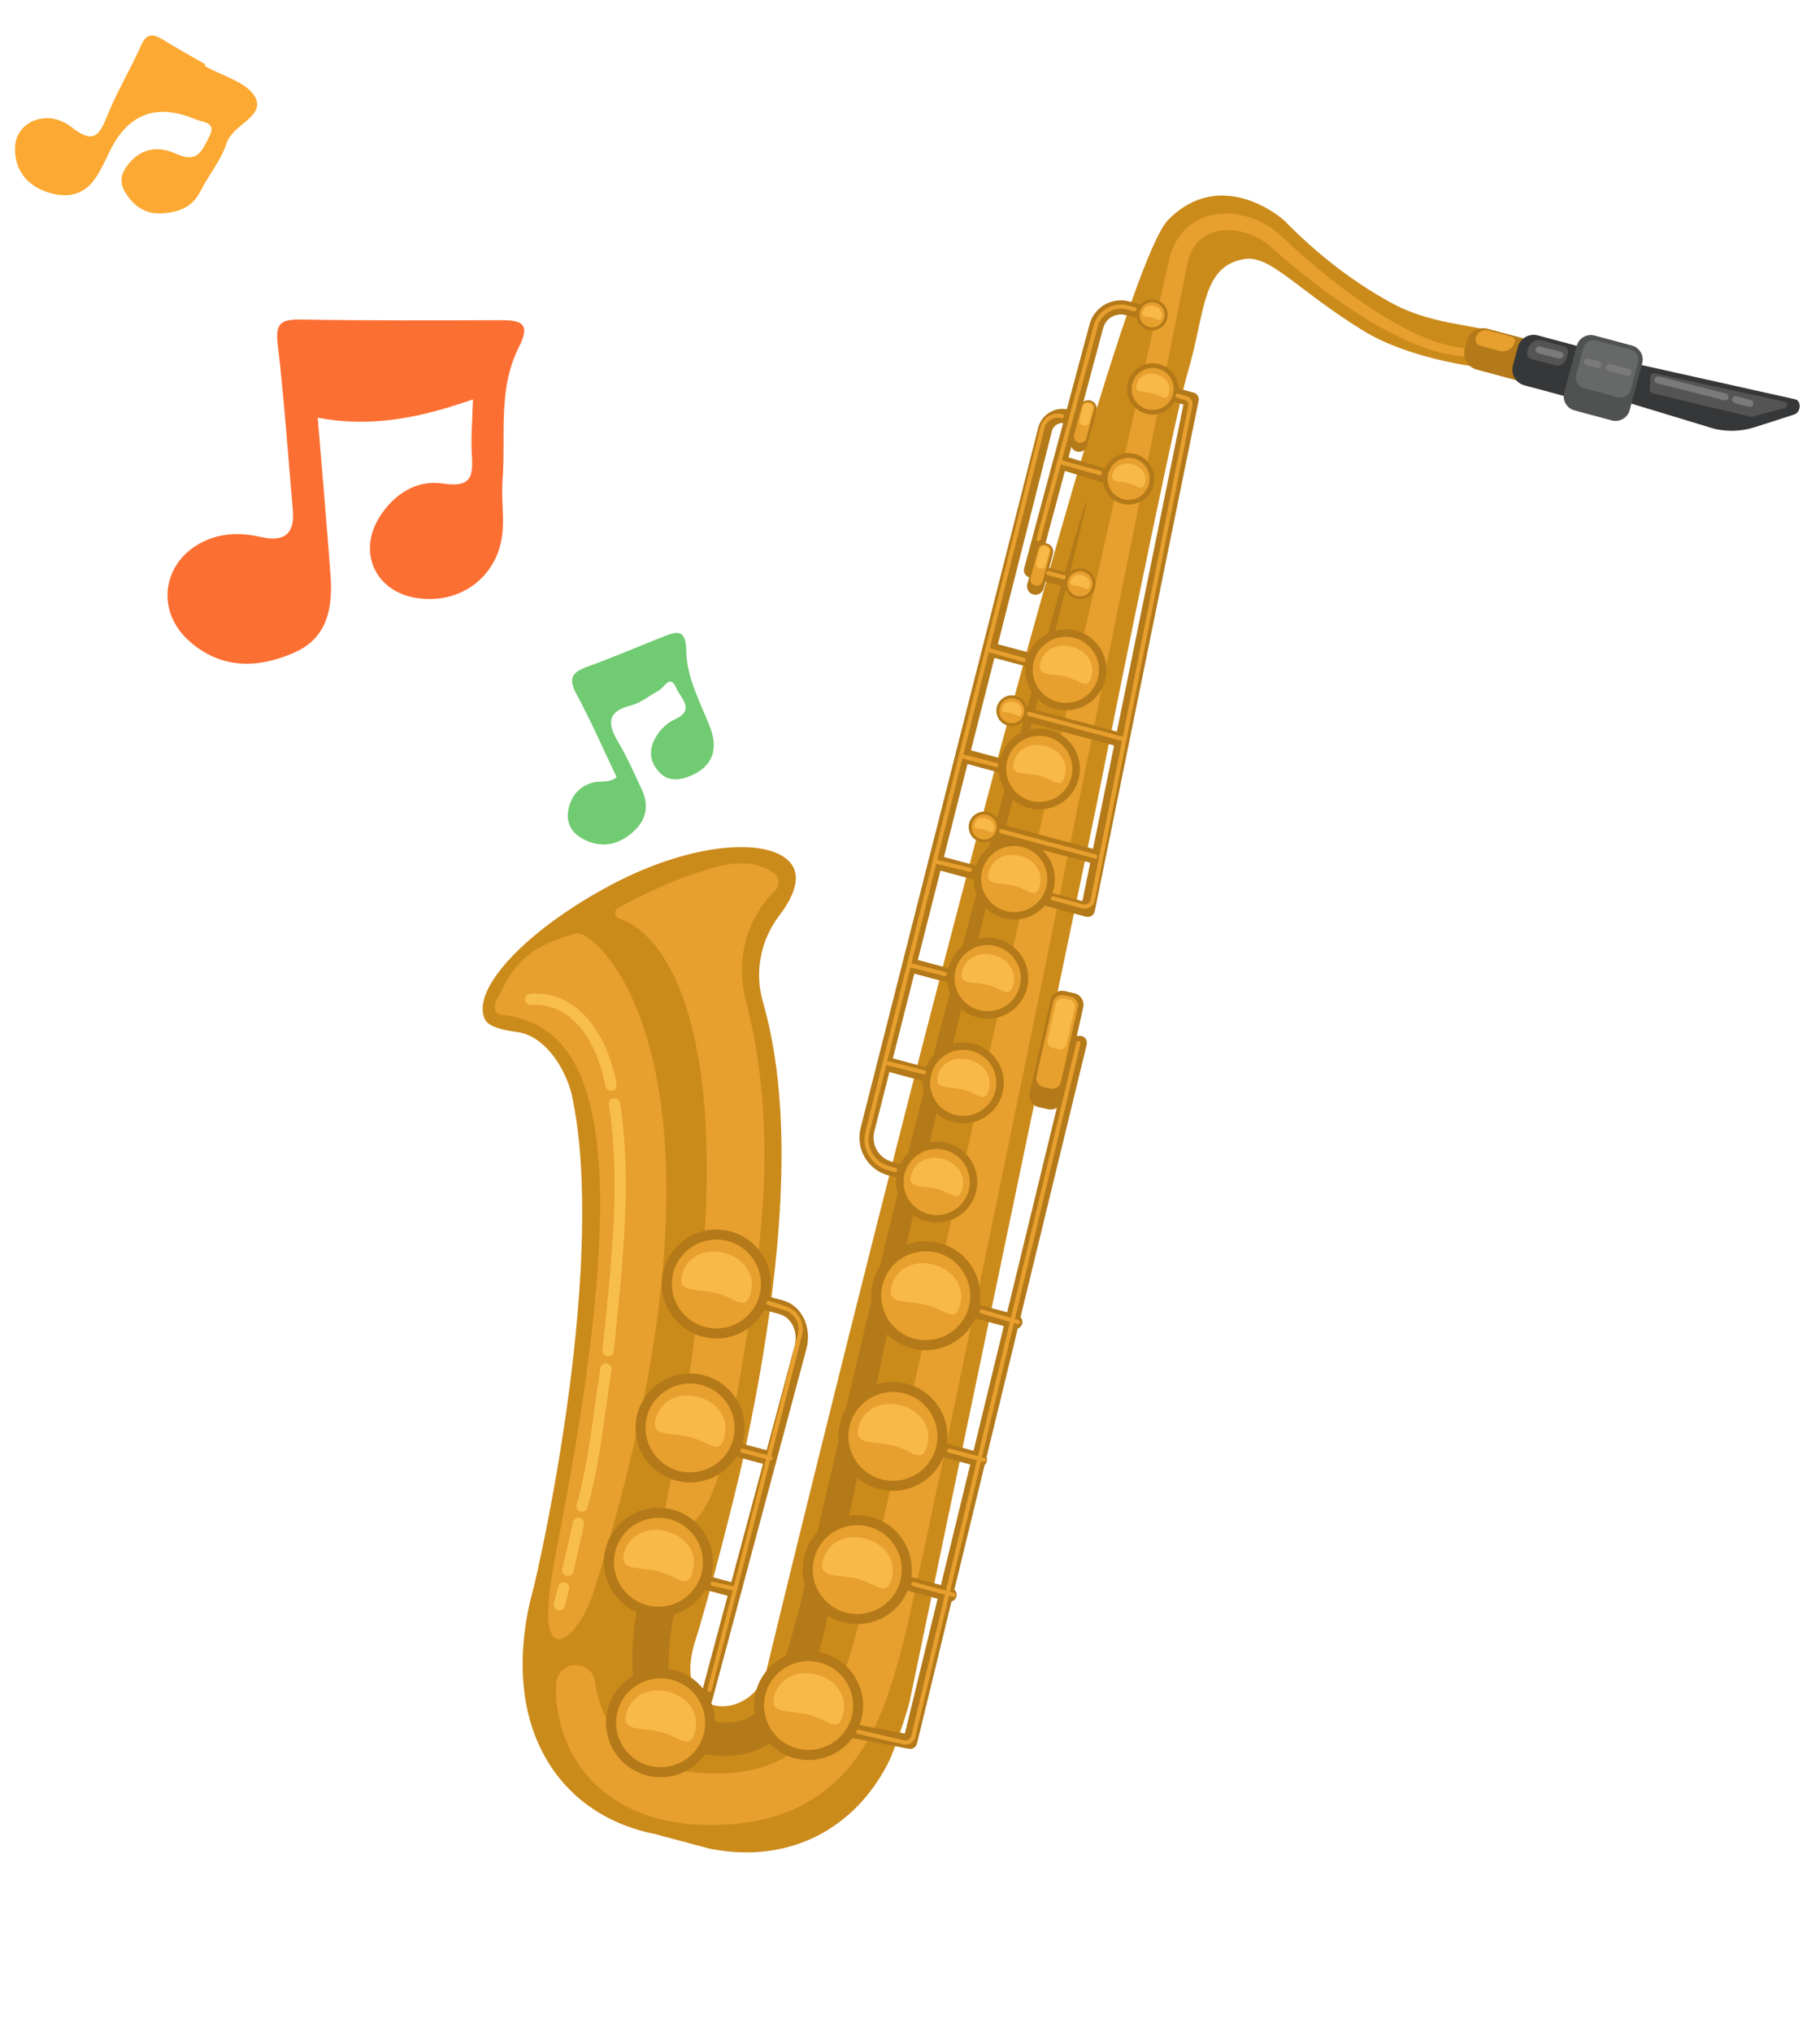 <svg xmlns="http://www.w3.org/2000/svg" width="146" height="163" viewBox="0 0 146 163" fill="none"><g clip-path="url(#clip0_1_1111)"><path d="M38.927 81.813C39.211 82.35 40.304 82.633 41.459 82.779C43.605 83.053 45.172 85.418 45.784 87.488C45.803 87.547 45.817 87.599 45.825 87.641C46.012 88.457 46.164 89.335 46.289 90.241C46.411 91.151 46.505 92.096 46.57 93.062C46.637 94.027 46.676 95.014 46.694 96.016C46.729 98.016 46.677 100.072 46.561 102.146C46.327 106.3 45.841 110.536 45.2 114.77C44.878 116.889 44.516 119.009 44.116 121.12C43.917 122.175 43.706 123.229 43.489 124.278L43.154 125.843L42.981 126.614L42.816 127.335L42.822 127.311L42.727 127.652C42.668 127.872 42.612 128.082 42.561 128.293C42.459 128.713 42.374 129.126 42.295 129.546C42.141 130.382 42.031 131.232 41.971 132.121C41.911 133.008 41.903 133.934 41.978 134.912C42.054 135.889 42.213 136.922 42.518 138.003C42.671 138.542 42.859 139.093 43.094 139.648C43.331 140.204 43.613 140.76 43.943 141.305C44.599 142.396 45.475 143.426 46.467 144.268C46.963 144.688 47.483 145.059 48.013 145.384C48.544 145.708 49.078 145.979 49.613 146.212C50.141 146.435 50.673 146.631 51.183 146.778C51.421 146.852 51.75 146.936 52.048 147.01L52.163 147.036L52.227 147.05L52.339 147.072L52.451 147.094L56.886 148.278L56.914 148.286L57.069 148.317C58.043 148.498 59.104 148.611 60.237 148.584C60.81 148.566 61.394 148.517 61.989 148.421C62.587 148.322 63.189 148.183 63.786 147.992C64.383 147.799 64.97 147.56 65.532 147.275C66.095 146.994 66.627 146.664 67.123 146.31C67.618 145.954 68.078 145.569 68.493 145.17C68.908 144.769 69.283 144.355 69.621 143.935C70.3 143.094 70.827 142.237 71.262 141.396C71.697 140.554 72.799 137.291 72.971 136.486C73.055 136.083 87.885 64.969 87.885 64.969C87.885 64.969 94.13 33.732 95.252 29.978C96.705 25.114 96.349 21.382 99.795 20.782C101.893 20.417 103.961 23.186 109.294 26.489C113.394 29.027 119.451 29.55 119.581 29.571C119.581 29.571 120.844 26.929 120.147 26.704C117.859 25.963 114.732 26.019 111.558 24.265C108.894 22.794 106.011 20.739 103.062 17.728C102.722 17.382 97.918 13.37 93.716 17.632C88.238 23.19 61.602 133.487 61.524 133.829C60.553 138.14 53.645 138.275 55.791 131.563C56.901 128.091 59.01 119.73 59.512 117.461C60.513 112.92 61.363 108.316 61.954 103.577C62.247 101.208 62.474 98.802 62.599 96.34C62.659 95.108 62.695 93.862 62.695 92.596C62.697 91.33 62.658 90.044 62.574 88.732C62.487 87.416 62.354 86.079 62.139 84.696C61.924 83.314 61.636 81.893 61.216 80.419C61.21 80.402 61.205 80.384 61.202 80.367C60.509 77.973 61.012 75.408 62.524 73.427C63.697 71.889 64.146 70.512 63.634 69.546C62.374 67.165 56.003 67.302 49.114 70.93C42.227 74.56 37.664 79.43 38.924 81.811L38.927 81.813ZM54.906 134.532C54.925 134.529 54.956 134.541 54.994 134.561C55.069 134.595 55.147 134.668 55.197 134.713L55.094 134.686L55.066 134.679C55.059 134.677 55.042 134.672 55.048 134.674L55.053 134.671C55.057 134.66 55.092 134.671 55.043 134.648C54.971 134.619 54.939 134.587 54.91 134.569C54.894 134.547 54.889 134.535 54.907 134.534L54.906 134.532Z" fill="#CB8B1B"></path><path d="M46.191 74.876C47.88 74.419 60.75 85.906 47.616 127.7C46.555 131.078 43.725 133.683 43.995 128.787C44.076 127.29 44.382 125.635 44.742 123.782C50.511 94.164 48.909 82.221 40.172 81.401C39.712 81.358 39.56 80.779 39.804 80.308C40.931 78.138 41.563 76.13 46.191 74.876Z" fill="#E79F2D"></path><path d="M47.747 135.054C47.747 135.054 47.746 135.057 47.747 135.06C47.747 135.06 47.749 135.052 47.749 135.06C47.752 135.073 47.756 135.094 47.761 135.119C47.774 135.184 47.791 135.283 47.814 135.413C47.87 135.683 47.958 136.099 48.134 136.619C48.309 137.138 48.561 137.764 48.953 138.417C49.346 139.067 49.874 139.742 50.606 140.329C51.335 140.917 52.271 141.421 53.435 141.757C54.598 142.101 55.978 142.265 57.52 142.256C59.038 142.244 60.608 142.026 62.035 141.42C63.464 140.82 64.722 139.8 65.731 138.329C66.748 136.863 67.498 134.995 68.129 132.923C68.288 132.406 68.442 131.873 68.594 131.327C68.67 131.053 68.748 130.778 68.824 130.502L68.838 130.45C68.838 130.45 68.853 130.392 68.846 130.42L68.874 130.316L68.926 130.105C68.963 129.965 68.999 129.823 69.035 129.681C69.103 129.408 69.168 129.133 69.237 128.856C69.304 128.575 69.371 128.294 69.439 128.011C69.575 127.437 69.71 126.86 69.847 126.278C70.939 121.617 72.05 116.677 73.218 111.575C75.529 101.361 77.997 90.468 80.462 79.573C82.93 68.677 85.396 57.783 87.71 47.568C88.868 42.462 89.99 37.525 91.05 32.843C91.583 30.504 92.103 28.227 92.606 26.025C92.856 24.924 93.103 23.841 93.345 22.78C93.466 22.248 93.587 21.722 93.704 21.201C93.734 21.068 93.766 20.933 93.796 20.799L93.822 20.703C93.828 20.671 93.835 20.638 93.846 20.598C93.867 20.519 93.888 20.439 93.913 20.37C94.005 20.08 94.119 19.794 94.262 19.521C94.547 18.973 94.947 18.478 95.431 18.098C95.913 17.714 96.47 17.447 97.035 17.297C97.602 17.144 98.178 17.101 98.732 17.138C99.285 17.175 99.819 17.292 100.321 17.462C100.823 17.632 101.293 17.862 101.725 18.127C101.941 18.261 102.15 18.405 102.347 18.555C102.397 18.593 102.447 18.632 102.494 18.67L102.53 18.7C102.53 18.7 102.573 18.735 102.586 18.747L102.662 18.819C102.743 18.897 102.824 18.974 102.905 19.052C103.554 19.666 104.205 20.249 104.844 20.801C107.403 23.006 109.809 24.725 111.908 25.912C112.958 26.502 113.932 26.959 114.801 27.279C115.67 27.6 116.435 27.787 117.059 27.868C117.682 27.955 118.162 27.938 118.479 27.912C118.559 27.903 118.629 27.896 118.689 27.89C118.747 27.88 118.797 27.873 118.837 27.866C118.916 27.853 118.958 27.847 118.958 27.847L118.977 27.844C119.144 27.817 119.299 27.93 119.326 28.097C119.353 28.259 119.242 28.411 119.084 28.442C119.084 28.442 119.037 28.452 118.949 28.468C118.905 28.476 118.848 28.487 118.782 28.501C118.716 28.511 118.638 28.52 118.548 28.532C118.193 28.575 117.661 28.61 116.982 28.535C116.302 28.469 115.48 28.294 114.554 27.986C113.628 27.678 112.601 27.238 111.499 26.663C109.292 25.514 106.79 23.831 104.12 21.662C103.452 21.118 102.775 20.546 102.089 19.936C102.004 19.859 101.919 19.782 101.832 19.703L101.784 19.658C101.776 19.65 101.799 19.67 101.774 19.65L101.743 19.625C101.701 19.594 101.66 19.563 101.616 19.532C101.447 19.41 101.27 19.295 101.086 19.19C100.721 18.981 100.329 18.804 99.921 18.679C99.108 18.425 98.214 18.369 97.412 18.611C96.609 18.844 95.938 19.396 95.565 20.175C95.469 20.369 95.392 20.575 95.332 20.79C95.317 20.846 95.304 20.895 95.291 20.945C95.285 20.967 95.276 20.999 95.271 21.033L95.251 21.131C95.225 21.258 95.201 21.385 95.175 21.512C95.07 22.036 94.965 22.566 94.858 23.099C94.643 24.168 94.425 25.256 94.205 26.363C93.761 28.577 93.303 30.867 92.833 33.221C91.883 37.926 90.881 42.889 89.845 48.022C88.804 53.154 87.728 58.458 86.634 63.846C85.534 69.234 84.417 74.708 83.3 80.18C82.174 85.652 81.045 91.123 79.936 96.507C78.819 101.892 77.718 107.191 76.652 112.318C76.113 114.881 75.584 117.403 75.064 119.869C74.541 122.337 74.027 124.749 73.515 127.1C73.385 127.689 73.256 128.272 73.131 128.853C73.064 129.146 72.999 129.44 72.933 129.731C72.866 130.026 72.799 130.321 72.733 130.614C72.698 130.757 72.665 130.897 72.631 131.039L72.58 131.251L72.552 131.355L72.521 131.485C72.446 131.765 72.375 132.047 72.301 132.329C72.153 132.891 71.999 133.456 71.836 134.02C71.51 135.147 71.141 136.27 70.687 137.369C70.233 138.465 69.692 139.54 69.022 140.543C68.355 141.546 67.553 142.474 66.639 143.254C65.728 144.036 64.709 144.664 63.671 145.124C62.631 145.585 61.576 145.89 60.556 146.082C60.045 146.178 59.543 146.247 59.05 146.296C58.559 146.342 58.074 146.371 57.603 146.383C57.486 146.387 57.359 146.385 57.238 146.387C57.119 146.387 56.986 146.389 56.889 146.387C56.784 146.384 56.68 146.385 56.576 146.383L56.473 146.381L56.386 146.378L56.212 146.371C55.753 146.354 55.297 146.313 54.848 146.265C53.95 146.158 53.075 145.977 52.243 145.72C50.581 145.209 49.099 144.359 47.985 143.335C46.864 142.313 46.115 141.165 45.634 140.135C45.148 139.1 44.907 138.174 44.773 137.423C44.639 136.669 44.606 136.086 44.602 135.682C44.598 135.48 44.602 135.323 44.608 135.211C44.61 135.152 44.614 135.107 44.614 135.077C44.616 135.056 44.616 135.04 44.617 135.03C44.618 135.025 44.619 135.021 44.619 135.021L44.622 134.988C44.696 134.124 45.455 133.483 46.32 133.557C47.115 133.624 47.723 134.272 47.758 135.047L47.747 135.054Z" fill="#E79F2D"></path><path d="M49.69 73.688C52.766 74.598 61.386 82.319 53.376 120.89C53.228 121.598 53.676 122.318 54.389 122.447C55.568 122.662 57.419 121.373 58.918 112.997C61.263 99.9 62.478 90.646 59.801 80.108C59.064 77.213 59.77 74.117 61.746 71.879C61.889 71.718 62.037 71.562 62.191 71.41C62.586 71.027 62.535 70.38 62.094 70.052C61.34 69.494 59.971 68.931 57.761 69.472C54.517 70.267 51.326 71.866 49.592 72.823C49.226 73.026 49.285 73.566 49.686 73.686L49.69 73.688Z" fill="#E79F2D"></path><path d="M66.244 130.341C66.666 128.548 67.056 126.713 67.449 124.836C67.836 122.962 68.231 121.049 68.633 119.101C69.431 115.21 70.264 111.193 71.135 107.116C71.573 105.078 72.009 103.02 72.469 100.966C72.927 98.906 73.382 96.835 73.862 94.775C74.099 93.743 74.335 92.712 74.572 91.681C74.813 90.651 75.053 89.621 75.294 88.595C75.536 87.567 75.776 86.543 76.018 85.522C76.262 84.5 76.506 83.483 76.748 82.47C76.992 81.456 77.232 80.446 77.474 79.44C77.719 78.437 77.96 77.438 78.203 76.444C78.689 74.459 79.169 72.496 79.642 70.567C80.589 66.71 81.521 62.985 82.408 59.453C83.302 55.922 84.147 52.584 84.926 49.503C88.067 37.183 87.881 37.133 84.46 49.379C83.611 52.443 82.69 55.76 81.716 59.271C80.748 62.784 79.732 66.487 78.696 70.324C78.18 72.243 77.655 74.194 77.124 76.169C76.859 77.156 76.593 78.15 76.326 79.149C76.062 80.148 75.796 81.154 75.53 82.161C75.264 83.17 74.996 84.183 74.73 85.198C74.466 86.216 74.202 87.236 73.937 88.257C73.673 89.279 73.408 90.305 73.141 91.33C72.88 92.356 72.621 93.385 72.359 94.414C71.832 96.469 71.331 98.528 70.825 100.578C70.315 102.632 69.829 104.677 69.343 106.707C68.374 110.768 67.445 114.772 66.556 118.644C66.109 120.578 65.669 122.482 65.241 124.342C64.805 126.199 64.377 128.014 63.92 129.756C63.693 130.626 63.458 131.478 63.206 132.302C62.954 133.123 62.685 133.917 62.377 134.648C62.072 135.379 61.724 136.042 61.314 136.588C61.111 136.862 60.887 137.107 60.649 137.333C60.373 137.588 60.235 137.692 59.989 137.814C59.517 138.046 58.903 138.161 58.297 138.166C57.688 138.172 57.076 138.076 56.52 137.903C55.961 137.727 55.458 137.475 55.047 137.165C54.634 136.857 54.317 136.499 54.099 136.114C53.988 135.922 53.904 135.722 53.839 135.518C53.806 135.415 53.78 135.311 53.758 135.207L53.734 135.075L53.718 134.963L53.709 134.907C53.709 134.907 53.71 134.903 53.708 134.901C53.709 134.907 53.711 134.915 53.71 134.909L53.707 134.884C53.646 134.366 53.628 133.842 53.635 133.332C53.649 132.311 53.762 131.345 53.891 130.476C54.16 128.734 54.515 127.366 54.765 126.448C54.892 125.987 54.998 125.639 55.07 125.407C55.142 125.183 55.178 125.069 55.178 125.069L55.19 125.025C55.19 125.025 55.198 125.009 55.201 124.999C55.445 124.178 54.976 123.312 54.152 123.07C53.328 122.825 52.462 123.293 52.219 124.117C52.219 124.117 52.178 124.255 52.099 124.521C52.023 124.782 51.919 125.165 51.792 125.665C51.544 126.667 51.197 128.135 50.943 130.065C50.824 131.032 50.718 132.114 50.73 133.329C50.737 133.937 50.771 134.578 50.865 135.255C50.966 136.012 51.227 136.825 51.668 137.55C52.105 138.281 52.718 138.918 53.418 139.414C54.119 139.913 54.91 140.278 55.742 140.519C56.577 140.759 57.456 140.877 58.371 140.847C58.829 140.832 59.295 140.776 59.767 140.671C60.239 140.564 60.72 140.402 61.195 140.156C61.432 140.032 61.666 139.888 61.893 139.713C61.95 139.671 62.005 139.624 62.061 139.577L62.103 139.542L62.147 139.504L62.202 139.453C62.268 139.395 62.373 139.296 62.464 139.208C62.808 138.87 63.126 138.497 63.406 138.099C63.97 137.305 64.38 136.448 64.715 135.593C65.05 134.736 65.319 133.869 65.567 132.993C65.812 132.117 66.033 131.231 66.246 130.335L66.244 130.341Z" fill="#B47918"></path><path d="M45.654 127.485C45.712 127.246 45.569 127.004 45.331 126.94C45.327 126.939 45.325 126.939 45.321 126.938C45.077 126.878 44.832 127.026 44.773 127.269C44.663 127.716 44.551 128.165 44.437 128.611C44.377 128.852 44.521 129.096 44.76 129.16L44.765 129.161C45.009 129.222 45.255 129.077 45.316 128.834C45.431 128.385 45.543 127.936 45.652 127.485L45.654 127.485Z" fill="#F8BE4B"></path><path d="M45.439 126.395C45.439 126.395 45.448 126.397 45.452 126.398C45.696 126.456 45.94 126.306 45.997 126.062C46.294 124.804 46.579 123.538 46.844 122.296C46.896 122.05 46.741 121.809 46.495 121.759C46.249 121.707 46.01 121.863 45.956 122.107C45.693 123.343 45.409 124.602 45.114 125.853C45.058 126.091 45.202 126.331 45.439 126.395Z" fill="#F8BE4B"></path><path d="M46.567 121.252C46.567 121.252 46.572 121.254 46.574 121.254C46.813 121.318 47.06 121.179 47.127 120.942C47.859 118.377 48.234 115.68 48.594 113.074C48.741 112.02 48.891 110.93 49.063 109.872C49.103 109.625 48.934 109.393 48.689 109.353C48.442 109.313 48.209 109.48 48.169 109.726C47.996 110.796 47.843 111.889 47.697 112.949C47.34 115.525 46.972 118.189 46.257 120.693C46.189 120.934 46.327 121.184 46.569 121.253L46.567 121.252Z" fill="#F8BE4B"></path><path d="M48.732 108.802C48.98 108.831 49.206 108.652 49.233 108.404C49.383 107.059 49.533 105.584 49.69 103.895C49.91 101.514 50.149 98.743 50.197 96.001C50.245 93.197 50.096 90.735 49.74 88.476C49.701 88.228 49.47 88.061 49.222 88.098C48.974 88.137 48.806 88.368 48.844 88.615C49.192 90.821 49.337 93.233 49.289 95.983C49.242 98.694 49.004 101.445 48.786 103.809C48.631 105.492 48.481 106.961 48.331 108.3C48.307 108.525 48.452 108.731 48.664 108.788C48.687 108.794 48.707 108.799 48.731 108.8L48.732 108.802Z" fill="#F8BE4B"></path><path d="M49.461 86.976C48.84 83.456 46.657 79.443 42.551 79.708C42.301 79.725 42.112 79.939 42.129 80.189C42.146 80.439 42.361 80.628 42.611 80.611C46.117 80.384 48.012 83.982 48.568 87.133C48.599 87.313 48.733 87.449 48.897 87.493C48.959 87.509 49.025 87.513 49.093 87.501C49.34 87.458 49.504 87.225 49.46 86.978L49.461 86.976Z" fill="#F8BE4B"></path><path d="M124.375 27.721L119.341 26.372C118.615 26.178 117.87 26.607 117.676 27.331L117.5 27.986C117.306 28.71 117.737 29.455 118.463 29.649L123.497 30.998C124.222 31.193 124.968 30.763 125.162 30.039L125.337 29.384C125.531 28.66 125.1 27.915 124.375 27.721Z" fill="#B47918"></path><path d="M130.637 29.048L144.003 32.027C144.531 32.145 144.477 33.075 143.933 33.251L140.838 34.245C139.544 34.662 138.222 34.659 137.008 34.24L129.574 31.985L130.635 29.048L130.637 29.048Z" fill="#363738"></path><path d="M126.975 27.872L123.361 26.904C122.667 26.717 121.953 27.128 121.767 27.822L121.366 29.317C121.181 30.011 121.593 30.724 122.288 30.91L125.902 31.878C126.596 32.065 127.31 31.653 127.496 30.96L127.897 29.464C128.083 28.771 127.67 28.058 126.975 27.872Z" fill="#363738"></path><path d="M130.906 27.715L127.919 26.915C127.293 26.747 126.65 27.117 126.483 27.742L125.479 31.488C125.312 32.112 125.683 32.755 126.309 32.922L129.297 33.723C129.922 33.891 130.565 33.52 130.733 32.896L131.736 29.149C131.904 28.525 131.532 27.883 130.906 27.715Z" fill="#505151"></path><path d="M132.744 29.95L143.145 32.216C143.436 32.28 143.468 32.644 143.191 32.719L140.576 33.426C140.526 33.441 140.473 33.44 140.42 33.428L132.576 31.549C132.416 31.511 132.316 31.364 132.353 31.223L132.414 30.126C132.449 29.994 132.596 29.916 132.747 29.948L132.744 29.95Z" fill="#545454"></path><path d="M130.798 28.037L128.068 27.305C127.613 27.183 127.145 27.453 127.024 27.907L126.44 30.087C126.318 30.541 126.588 31.008 127.043 31.13L129.773 31.861C130.228 31.983 130.696 31.714 130.817 31.26L131.402 29.08C131.523 28.626 131.253 28.159 130.798 28.037Z" fill="#676868"></path><path d="M123.704 27.308L125.492 27.787C125.713 27.847 125.845 28.073 125.785 28.295L125.658 28.769C125.55 29.171 125.137 29.411 124.732 29.302L122.835 28.794C122.593 28.729 122.449 28.481 122.514 28.239L122.592 27.948C122.721 27.466 123.22 27.179 123.703 27.308L123.704 27.308Z" fill="#545454"></path><path d="M120.272 28.145L118.755 27.738C118.476 27.663 118.309 27.375 118.384 27.096C118.503 26.652 118.961 26.39 119.406 26.509L121.281 27.012C121.462 27.06 121.57 27.246 121.521 27.427C121.376 27.97 120.816 28.293 120.272 28.147L120.272 28.145Z" fill="#E79F2D"></path><path d="M140.452 32.087C140.068 31.984 139.686 31.882 139.301 31.783C139.15 31.742 138.995 31.834 138.955 31.985C138.914 32.136 139.005 32.29 139.156 32.33C139.539 32.431 139.921 32.531 140.303 32.633C140.454 32.674 140.61 32.584 140.65 32.433C140.691 32.283 140.601 32.127 140.45 32.087L140.452 32.087Z" fill="#7A7A7A"></path><path d="M138.457 31.562C137.028 31.193 135.572 30.827 134.162 30.473L133.075 30.2C132.924 30.162 132.769 30.254 132.73 30.405C132.692 30.554 132.783 30.708 132.932 30.748L132.936 30.749L134.023 31.022C135.431 31.375 136.885 31.739 138.312 32.11C138.463 32.15 138.618 32.058 138.658 31.907C138.698 31.757 138.608 31.603 138.457 31.562Z" fill="#7A7A7A"></path><path d="M130.65 29.588L130.646 29.587C130.155 29.461 129.664 29.334 129.171 29.206C129.02 29.165 128.865 29.257 128.825 29.408C128.784 29.559 128.875 29.712 129.026 29.753C129.519 29.881 130.01 30.009 130.504 30.135C130.655 30.175 130.809 30.083 130.848 29.932C130.888 29.781 130.797 29.629 130.646 29.589L130.65 29.588Z" fill="#7A7A7A"></path><path d="M128.26 28.98C127.984 28.91 127.707 28.839 127.428 28.769C127.277 28.728 127.123 28.82 127.084 28.973C127.044 29.122 127.134 29.276 127.285 29.317L127.289 29.317C127.568 29.388 127.844 29.458 128.123 29.529C128.275 29.568 128.429 29.476 128.466 29.324C128.504 29.173 128.411 29.02 128.26 28.982L128.26 28.98Z" fill="#7A7A7A"></path><path d="M125.195 28.21L125.191 28.209L123.534 27.789C123.382 27.75 123.228 27.843 123.189 27.994C123.151 28.143 123.242 28.297 123.391 28.337L123.395 28.338L125.052 28.758C125.203 28.797 125.358 28.704 125.396 28.553C125.434 28.404 125.344 28.25 125.195 28.21Z" fill="#7A7A7A"></path><path d="M90.384 39.301C90.384 39.301 90.369 39.297 90.362 39.295L85.437 37.78C85.121 37.684 84.939 37.362 85.033 37.064C85.127 36.766 85.462 36.605 85.774 36.7L90.699 38.215C91.015 38.312 91.196 38.634 91.103 38.932C91.013 39.222 90.694 39.384 90.384 39.301Z" fill="#B47918"></path><path d="M87.118 73.534L83.671 72.61C83.369 72.529 83.188 72.219 83.269 71.916C83.35 71.613 83.66 71.435 83.964 71.516L86.83 72.284L94.936 32.445L93.624 32.093C93.322 32.012 93.141 31.703 93.223 31.399C93.304 31.096 93.613 30.918 93.917 30.999L95.744 31.489C96.032 31.566 96.213 31.856 96.152 32.148L87.819 73.097C87.788 73.251 87.694 73.383 87.562 73.465C87.428 73.547 87.269 73.57 87.118 73.529L87.118 73.534Z" fill="#B47918"></path><path d="M75.013 95.29L71.265 94.286C69.619 93.845 68.619 92.144 69.037 90.495L83.283 34.316C83.415 33.784 83.753 33.338 84.233 33.064C84.712 32.789 85.268 32.723 85.798 32.883L86.756 33.168C87.056 33.256 87.228 33.571 87.139 33.87C87.051 34.17 86.735 34.342 86.436 34.252L85.478 33.967C85.245 33.897 85.005 33.926 84.795 34.046C84.586 34.165 84.44 34.359 84.382 34.591L70.135 90.772C69.869 91.825 70.505 92.91 71.556 93.192L75.304 94.196C75.606 94.277 75.787 94.586 75.705 94.89C75.624 95.193 75.315 95.371 75.011 95.29L75.013 95.29Z" fill="#B47918"></path><path d="M86.061 47.236L82.557 46.297C82.255 46.216 82.075 45.907 82.156 45.603L87.405 26.015C87.775 24.631 89.204 23.808 90.591 24.18L91.788 24.5C92.09 24.581 92.27 24.891 92.189 25.194C92.108 25.497 91.798 25.675 91.495 25.594L90.298 25.273C89.515 25.064 88.707 25.529 88.498 26.31L83.395 45.353L86.351 46.146C86.653 46.227 86.834 46.536 86.753 46.839C86.671 47.142 86.362 47.321 86.058 47.239L86.061 47.236Z" fill="#B47918"></path><path d="M83.976 53.9L79.4 52.674C79.119 52.599 78.957 52.294 79.038 51.991C79.119 51.688 79.412 51.505 79.694 51.58L84.269 52.806C84.55 52.882 84.712 53.186 84.631 53.489C84.55 53.792 84.257 53.975 83.976 53.9Z" fill="#B47918"></path><path d="M89.71 59.888L81.795 57.767C81.493 57.687 81.312 57.377 81.394 57.074C81.475 56.77 81.784 56.592 82.088 56.674L90.003 58.794C90.305 58.875 90.486 59.185 90.405 59.488C90.323 59.791 90.014 59.97 89.71 59.888Z" fill="#B47918"></path><path d="M87.849 69.308L79.563 67.088C79.269 67.009 79.097 66.702 79.179 66.398C79.26 66.095 79.564 65.915 79.856 65.994L88.142 68.214C88.437 68.293 88.608 68.6 88.527 68.903C88.446 69.207 88.142 69.386 87.849 69.308Z" fill="#B47918"></path><path d="M81.347 62.288L77.202 61.178C76.911 61.1 76.74 60.793 76.821 60.49C76.902 60.187 77.204 60.006 77.495 60.084L81.64 61.195C81.93 61.273 82.102 61.58 82.021 61.883C81.939 62.186 81.637 62.366 81.347 62.288Z" fill="#B47918"></path><path d="M80.21 71.117L74.883 69.689C74.581 69.608 74.4 69.299 74.482 68.996C74.563 68.692 74.872 68.514 75.176 68.596L80.503 70.023C80.805 70.104 80.985 70.413 80.904 70.716C80.823 71.02 80.513 71.198 80.21 71.117Z" fill="#B47918"></path><path d="M77.566 79.23L73.041 78.017C72.739 77.936 72.558 77.627 72.64 77.324C72.721 77.02 73.03 76.842 73.334 76.924L77.859 78.136C78.161 78.217 78.342 78.527 78.261 78.83C78.179 79.133 77.87 79.311 77.566 79.23Z" fill="#B47918"></path><path d="M76.616 87.406L70.982 85.897C70.693 85.819 70.525 85.513 70.606 85.21C70.688 84.907 70.986 84.725 71.275 84.803L76.909 86.312C77.198 86.39 77.365 86.696 77.284 86.999C77.203 87.302 76.905 87.484 76.616 87.406Z" fill="#B47918"></path><path d="M53.748 138.069C53.601 138.03 53.477 137.911 53.424 137.735C53.339 137.449 53.481 137.12 53.74 137.004L56.267 135.861L63.744 107.958C64.05 106.815 63.497 105.667 62.509 105.403L59.963 104.721C59.702 104.651 59.557 104.351 59.638 104.047C59.72 103.744 59.995 103.557 60.256 103.627L62.802 104.309C64.31 104.713 65.156 106.463 64.688 108.209L57.135 136.395C57.088 136.572 56.968 136.719 56.816 136.788L54.048 138.04C53.948 138.085 53.844 138.093 53.749 138.067L53.748 138.069Z" fill="#B47918"></path><path d="M61.538 117.511L56.497 116.16C56.236 116.09 56.09 115.79 56.172 115.487C56.253 115.184 56.529 114.996 56.79 115.066L61.831 116.417C62.092 116.487 62.237 116.787 62.156 117.09C62.075 117.394 61.799 117.581 61.538 117.511Z" fill="#B47918"></path><path d="M58.703 128.093L54.42 126.946C54.159 126.876 54.014 126.576 54.095 126.272C54.176 125.969 54.452 125.782 54.713 125.852L58.996 126.999C59.257 127.069 59.402 127.37 59.321 127.673C59.239 127.976 58.964 128.163 58.703 128.093Z" fill="#B47918"></path><path d="M81.306 106.578L74.692 104.806C74.391 104.723 74.211 104.412 74.291 104.11C74.372 103.809 74.684 103.629 74.986 103.71L81.6 105.483C81.901 105.565 82.082 105.877 82.001 106.178C81.92 106.479 81.608 106.659 81.306 106.578Z" fill="#B47918"></path><path d="M78.46 117.642L71.487 115.763C71.185 115.682 71.004 115.371 71.087 115.07C71.168 114.769 71.485 114.59 71.781 114.672L78.754 116.55C79.056 116.631 79.235 116.942 79.154 117.243C79.073 117.545 78.762 117.722 78.46 117.642Z" fill="#B47918"></path><path d="M76.029 128.467L76.027 128.467L68.621 126.45C68.319 126.37 68.141 126.057 68.222 125.755C68.303 125.454 68.614 125.276 68.916 125.357L68.918 125.358L76.323 127.374C76.625 127.455 76.803 127.768 76.723 128.069C76.642 128.37 76.331 128.548 76.029 128.467Z" fill="#B47918"></path><path d="M65.582 138.88C65.299 138.804 65.117 138.52 65.172 138.227C65.23 137.92 65.526 137.718 65.834 137.777L72.588 139.062L85.891 84.279L85.611 84.304C85.3 84.33 85.025 84.099 84.998 83.789C84.972 83.477 85.203 83.204 85.513 83.177L86.578 83.086C86.76 83.071 86.939 83.143 87.057 83.282C87.176 83.42 87.222 83.607 87.178 83.785L73.562 139.856C73.492 140.148 73.203 140.333 72.906 140.278L65.623 138.892C65.609 138.889 65.595 138.885 65.582 138.881L65.582 138.88Z" fill="#B47918"></path><path d="M91.936 33.19C93.037 33.485 94.169 32.833 94.463 31.734C94.758 30.635 94.104 29.504 93.003 29.209C91.901 28.914 90.77 29.566 90.475 30.665C90.181 31.764 90.835 32.895 91.936 33.19Z" fill="#B47918"></path><path d="M93.954 31.998C94.395 31.178 94.088 30.157 93.266 29.715C92.445 29.274 91.422 29.58 90.98 30.4C90.539 31.219 90.847 32.241 91.668 32.682C92.489 33.124 93.513 32.817 93.954 31.998Z" fill="#E79F2D"></path><path d="M93.772 31.549C93.58 32.267 93.212 31.744 92.493 31.551C91.774 31.358 90.976 31.569 91.168 30.851C91.361 30.133 92.066 29.835 92.783 30.028C93.501 30.22 93.963 30.83 93.77 31.548L93.772 31.549Z" fill="#F8B948"></path><path d="M92.101 26.446C92.76 26.622 93.437 26.232 93.613 25.575C93.789 24.917 93.398 24.241 92.739 24.065C92.08 23.888 91.403 24.278 91.227 24.936C91.051 25.593 91.442 26.269 92.101 26.446Z" fill="#B47918"></path><path d="M92.159 26.228C92.698 26.372 93.251 26.053 93.395 25.516C93.539 24.979 93.219 24.426 92.681 24.282C92.142 24.138 91.589 24.456 91.445 24.994C91.301 25.531 91.621 26.084 92.159 26.228Z" fill="#E79F2D"></path><path d="M93.197 25.463C93.083 25.891 92.863 25.579 92.434 25.464C92.005 25.349 91.528 25.475 91.643 25.047C91.758 24.619 92.179 24.441 92.608 24.556C93.036 24.671 93.312 25.036 93.197 25.463Z" fill="#F8B948"></path><path d="M86.321 48.017C86.98 48.193 87.657 47.803 87.833 47.146C88.009 46.489 87.618 45.812 86.959 45.636C86.3 45.459 85.624 45.849 85.447 46.507C85.271 47.164 85.662 47.84 86.321 48.017Z" fill="#B47918"></path><path d="M86.379 47.799C86.918 47.943 87.471 47.625 87.615 47.087C87.759 46.55 87.439 45.998 86.901 45.853C86.362 45.709 85.809 46.028 85.665 46.565C85.521 47.102 85.841 47.655 86.379 47.799Z" fill="#E79F2D"></path><path d="M87.417 47.035C87.303 47.463 87.083 47.151 86.654 47.036C86.225 46.921 85.748 47.046 85.863 46.618C85.978 46.191 86.399 46.012 86.828 46.127C87.256 46.242 87.532 46.607 87.417 47.035Z" fill="#F8B948"></path><path d="M90.004 40.401C91.105 40.696 92.237 40.044 92.531 38.945C92.826 37.846 92.172 36.716 91.07 36.421C89.969 36.126 88.837 36.777 88.543 37.877C88.248 38.976 88.902 40.106 90.004 40.401Z" fill="#B47918"></path><path d="M92.023 39.209C92.464 38.389 92.156 37.367 91.335 36.926C90.514 36.485 89.49 36.791 89.049 37.611C88.608 38.43 88.915 39.452 89.737 39.893C90.558 40.335 91.581 40.028 92.023 39.209Z" fill="#E79F2D"></path><path d="M91.84 38.76C91.647 39.478 91.28 38.955 90.561 38.762C89.841 38.569 89.044 38.781 89.236 38.062C89.428 37.344 90.133 37.047 90.851 37.239C91.569 37.431 92.03 38.042 91.838 38.76L91.84 38.76Z" fill="#F8B948"></path><path d="M87.133 56.544C88.689 55.647 89.221 53.66 88.322 52.106C87.422 50.551 85.431 50.018 83.875 50.914C82.319 51.811 81.787 53.798 82.686 55.352C83.586 56.907 85.576 57.44 87.133 56.544Z" fill="#B47918"></path><path d="M86.834 56.028C88.105 55.296 88.54 53.673 87.805 52.403C87.071 51.133 85.445 50.698 84.174 51.43C82.902 52.162 82.468 53.785 83.202 55.055C83.937 56.325 85.563 56.76 86.834 56.028Z" fill="#E79F2D"></path><path d="M87.556 54.279C87.253 55.41 86.674 54.587 85.541 54.284C84.408 53.98 83.151 54.311 83.454 53.18C83.757 52.049 84.867 51.579 86.001 51.883C87.134 52.186 87.861 53.149 87.558 54.28L87.556 54.279Z" fill="#F8B948"></path><path d="M86.24 63.218C87.091 61.639 86.497 59.668 84.913 58.817C83.33 57.966 81.357 58.557 80.506 60.137C79.655 61.717 80.249 63.687 81.832 64.538C83.416 65.389 85.389 64.798 86.24 63.218Z" fill="#B47918"></path><path d="M85.715 62.936C86.41 61.646 85.924 60.036 84.631 59.341C83.338 58.646 81.726 59.129 81.031 60.419C80.336 61.71 80.821 63.319 82.115 64.014C83.408 64.71 85.02 64.227 85.715 62.936Z" fill="#E79F2D"></path><path d="M85.425 62.231C85.122 63.362 84.543 62.539 83.41 62.235C82.277 61.932 81.02 62.263 81.323 61.132C81.626 60.001 82.737 59.531 83.87 59.834C85.003 60.138 85.73 61.1 85.427 62.231L85.425 62.231Z" fill="#F8B948"></path><path d="M84.33 71.846C85.066 70.21 84.334 68.287 82.695 67.55C81.055 66.813 79.129 67.542 78.392 69.178C77.656 70.814 78.388 72.737 80.027 73.475C81.667 74.211 83.593 73.483 84.33 71.846Z" fill="#B47918"></path><path d="M80.672 73.072C82.091 73.452 83.548 72.613 83.927 71.197C84.306 69.782 83.464 68.326 82.046 67.946C80.627 67.566 79.17 68.405 78.791 69.821C78.412 71.237 79.254 72.692 80.672 73.072Z" fill="#E79F2D"></path><path d="M83.411 71.059C83.108 72.19 82.529 71.367 81.396 71.063C80.263 70.76 79.006 71.091 79.309 69.96C79.612 68.829 80.723 68.359 81.856 68.663C82.989 68.966 83.716 69.929 83.413 71.059L83.411 71.059Z" fill="#F8B948"></path><path d="M82.198 79.8C82.935 78.164 82.203 76.24 80.563 75.503C78.924 74.766 76.997 75.495 76.261 77.131C75.524 78.767 76.256 80.691 77.896 81.428C79.535 82.165 81.462 81.436 82.198 79.8Z" fill="#B47918"></path><path d="M78.541 81.025C79.96 81.404 81.417 80.565 81.796 79.149C82.176 77.734 81.334 76.278 79.915 75.898C78.497 75.518 77.04 76.358 76.66 77.773C76.281 79.189 77.123 80.644 78.541 81.025Z" fill="#E79F2D"></path><path d="M81.28 79.011C80.977 80.142 80.399 79.319 79.266 79.016C78.132 78.712 76.875 79.043 77.178 77.912C77.481 76.781 78.592 76.311 79.725 76.615C80.858 76.918 81.585 77.881 81.282 79.012L81.28 79.011Z" fill="#F8B948"></path><path d="M76.431 89.998C78.167 90.463 79.951 89.436 80.415 87.703C80.88 85.97 79.849 84.188 78.112 83.722C76.376 83.257 74.592 84.285 74.127 86.018C73.663 87.751 74.694 89.533 76.431 89.998Z" fill="#B47918"></path><path d="M76.585 89.423C78.003 89.803 79.46 88.964 79.84 87.548C80.219 86.133 79.377 84.677 77.958 84.297C76.54 83.917 75.083 84.757 74.703 86.172C74.324 87.588 75.166 89.043 76.585 89.423Z" fill="#E79F2D"></path><path d="M79.323 87.41C79.02 88.541 78.442 87.718 77.309 87.415C76.176 87.111 74.918 87.442 75.221 86.311C75.524 85.18 76.635 84.71 77.768 85.014C78.901 85.317 79.628 86.28 79.325 87.411L79.323 87.41Z" fill="#F8B948"></path><path d="M74.3 97.95C76.036 98.415 77.82 97.387 78.285 95.654C78.749 93.921 77.718 92.139 75.982 91.674C74.245 91.209 72.461 92.236 71.997 93.969C71.532 95.703 72.564 97.485 74.3 97.95Z" fill="#B47918"></path><path d="M74.454 97.375C75.872 97.755 77.33 96.916 77.709 95.5C78.088 94.084 77.246 92.629 75.828 92.249C74.409 91.869 72.952 92.708 72.573 94.124C72.193 95.539 73.036 96.995 74.454 97.375Z" fill="#E79F2D"></path><path d="M77.193 95.362C76.89 96.493 76.311 95.67 75.178 95.366C74.045 95.062 72.788 95.394 73.091 94.263C73.394 93.132 74.504 92.662 75.638 92.965C76.771 93.269 77.498 94.231 77.195 95.362L77.193 95.362Z" fill="#F8B948"></path><path d="M78.251 105.727C79.241 103.529 78.257 100.944 76.054 99.953C73.85 98.963 71.262 99.943 70.272 102.141C69.282 104.34 70.266 106.925 72.469 107.915C74.673 108.905 77.261 107.926 78.251 105.727Z" fill="#B47918"></path><path d="M77.521 105.399C78.329 103.603 77.526 101.491 75.726 100.682C73.926 99.873 71.811 100.673 71.002 102.47C70.194 104.266 70.997 106.378 72.797 107.187C74.597 107.996 76.712 107.195 77.521 105.399Z" fill="#E79F2D"></path><path d="M77.018 104.667C76.611 106.187 75.833 105.079 74.311 104.671C72.788 104.263 71.097 104.709 71.504 103.189C71.911 101.67 73.402 101.039 74.925 101.447C76.448 101.855 77.424 103.147 77.016 104.667L77.018 104.667Z" fill="#F8B948"></path><path d="M70.501 119.434C72.834 120.059 75.232 118.678 75.856 116.349C76.48 114.02 75.094 111.625 72.761 111C70.427 110.375 68.03 111.756 67.406 114.085C66.782 116.414 68.167 118.809 70.501 119.434Z" fill="#B47918"></path><path d="M70.708 118.662C72.614 119.173 74.573 118.044 75.082 116.142C75.592 114.239 74.46 112.283 72.554 111.772C70.647 111.261 68.689 112.389 68.179 114.292C67.669 116.195 68.801 118.151 70.708 118.662Z" fill="#E79F2D"></path><path d="M74.389 115.956C73.982 117.476 73.204 116.368 71.681 115.96C70.159 115.552 68.467 115.998 68.874 114.478C69.281 112.959 70.773 112.328 72.296 112.736C73.818 113.144 74.794 114.436 74.387 115.956L74.389 115.956Z" fill="#F8B948"></path><path d="M70.956 129.686C73.047 128.481 73.763 125.811 72.554 123.723C71.345 121.634 68.67 120.917 66.579 122.122C64.488 123.326 63.772 125.996 64.981 128.085C66.19 130.174 68.865 130.891 70.956 129.686Z" fill="#B47918"></path><path d="M67.844 129.348C69.751 129.859 71.709 128.731 72.219 126.828C72.729 124.926 71.597 122.969 69.691 122.459C67.784 121.948 65.826 123.076 65.316 124.979C64.806 126.881 65.938 128.837 67.844 129.348Z" fill="#E79F2D"></path><path d="M71.526 126.642C71.118 128.162 70.341 127.054 68.818 126.646C67.295 126.238 65.604 126.684 66.011 125.164C66.418 123.645 67.91 123.014 69.432 123.422C70.955 123.83 71.931 125.122 71.524 126.642L71.526 126.642Z" fill="#F8B948"></path><path d="M59.659 106.779C61.75 105.574 62.465 102.904 61.257 100.815C60.048 98.726 57.373 98.01 55.282 99.214C53.19 100.419 52.475 103.089 53.684 105.178C54.892 107.267 57.567 107.983 59.659 106.779Z" fill="#B47918"></path><path d="M56.546 106.441C58.452 106.951 60.411 105.823 60.921 103.921C61.431 102.018 60.298 100.062 58.392 99.551C56.486 99.04 54.527 100.168 54.018 102.071C53.508 103.973 54.64 105.93 56.546 106.441Z" fill="#E79F2D"></path><path d="M60.226 103.734C59.819 105.254 59.041 104.147 57.518 103.739C55.995 103.331 54.304 103.776 54.711 102.257C55.118 100.737 56.61 100.106 58.132 100.514C59.655 100.922 60.631 102.214 60.224 103.734L60.226 103.734Z" fill="#F8B948"></path><path d="M55.93 118.869C58.325 118.556 60.01 116.363 59.693 113.972C59.377 111.581 57.179 109.897 54.784 110.211C52.39 110.525 50.705 112.717 51.022 115.108C51.338 117.499 53.536 119.183 55.93 118.869Z" fill="#B47918"></path><path d="M54.434 117.984C56.34 118.495 58.299 117.367 58.809 115.464C59.318 113.561 58.186 111.605 56.28 111.094C54.374 110.584 52.415 111.712 51.905 113.614C51.396 115.517 52.528 117.473 54.434 117.984Z" fill="#E79F2D"></path><path d="M58.113 115.278C57.706 116.798 56.928 115.69 55.406 115.282C53.883 114.874 52.191 115.32 52.599 113.8C53.006 112.28 54.497 111.649 56.02 112.057C57.543 112.465 58.519 113.758 58.112 115.277L58.113 115.278Z" fill="#F8B948"></path><path d="M56.675 127.379C57.818 125.256 57.02 122.608 54.892 121.465C52.764 120.321 50.113 121.115 48.969 123.238C47.826 125.361 48.624 128.009 50.752 129.152C52.88 130.296 55.531 129.502 56.675 127.379Z" fill="#B47918"></path><path d="M51.899 128.758C53.805 129.269 55.764 128.14 56.273 126.238C56.783 124.335 55.651 122.379 53.745 121.868C51.838 121.357 49.88 122.486 49.37 124.388C48.86 126.291 49.992 128.247 51.899 128.758Z" fill="#E79F2D"></path><path d="M55.578 126.051C55.171 127.571 54.393 126.463 52.87 126.055C51.348 125.647 49.656 126.093 50.063 124.574C50.471 123.054 51.962 122.423 53.485 122.831C55.007 123.239 55.983 124.531 55.576 126.051L55.578 126.051Z" fill="#F8B948"></path><path d="M55.181 141.973C57.273 140.768 57.988 138.098 56.779 136.009C55.571 133.92 52.895 133.203 50.804 134.408C48.713 135.613 47.998 138.283 49.206 140.372C50.415 142.46 53.09 143.177 55.181 141.973Z" fill="#B47918"></path><path d="M52.072 141.635C53.978 142.146 55.937 141.018 56.446 139.115C56.956 137.213 55.824 135.256 53.918 134.746C52.011 134.235 50.053 135.363 49.543 137.266C49.033 139.168 50.165 141.125 52.072 141.635Z" fill="#E79F2D"></path><path d="M55.751 138.929C55.344 140.448 54.566 139.341 53.043 138.933C51.521 138.525 49.829 138.971 50.236 137.451C50.644 135.931 52.135 135.3 53.658 135.708C55.18 136.116 56.156 137.409 55.749 138.928L55.751 138.929Z" fill="#F8B948"></path><path d="M68.853 138.604C69.843 136.405 68.859 133.82 66.656 132.83C64.453 131.839 61.864 132.819 60.874 135.018C59.885 137.216 60.868 139.801 63.072 140.792C65.275 141.782 67.863 140.802 68.853 138.604Z" fill="#B47918"></path><path d="M63.941 140.25C65.847 140.761 67.805 139.633 68.315 137.73C68.825 135.828 67.693 133.871 65.787 133.36C63.88 132.85 61.922 133.978 61.412 135.88C60.902 137.783 62.034 139.739 63.941 140.25Z" fill="#E79F2D"></path><path d="M67.62 137.544C67.213 139.064 66.435 137.956 64.912 137.548C63.39 137.14 61.698 137.586 62.105 136.066C62.512 134.547 64.004 133.916 65.526 134.324C67.049 134.732 68.025 136.024 67.618 137.543L67.62 137.544Z" fill="#F8B948"></path><path d="M87.481 32.124L87.48 32.123C87.117 32.026 86.745 32.241 86.648 32.602L85.902 35.389C85.805 35.751 86.02 36.122 86.382 36.219L86.384 36.22C86.746 36.317 87.119 36.103 87.216 35.741L87.962 32.955C88.059 32.593 87.844 32.221 87.481 32.124Z" fill="#B47918"></path><path d="M87.426 32.263L87.369 32.247C87.112 32.179 86.849 32.33 86.78 32.586L86.16 34.9C86.092 35.156 86.244 35.419 86.5 35.488L86.558 35.503C86.814 35.572 87.078 35.42 87.146 35.164L87.766 32.85C87.835 32.595 87.683 32.331 87.426 32.263Z" fill="#E79F2D"></path><path d="M87.451 32.387L87.285 32.343C87.119 32.298 86.949 32.396 86.905 32.562L86.597 33.711C86.552 33.877 86.651 34.047 86.817 34.091L86.983 34.136C87.148 34.18 87.319 34.082 87.363 33.916L87.671 32.767C87.715 32.602 87.617 32.431 87.451 32.387Z" fill="#F8B948"></path><path d="M82.89 47.686C82.529 47.589 82.314 47.214 82.41 46.855L83.156 44.069C83.253 43.708 83.628 43.493 83.988 43.59C84.349 43.687 84.564 44.061 84.468 44.42L83.722 47.207C83.625 47.568 83.25 47.782 82.89 47.686Z" fill="#B47918"></path><path d="M83.933 43.729L83.875 43.713C83.618 43.645 83.355 43.796 83.287 44.052L82.667 46.366C82.598 46.622 82.75 46.885 83.007 46.953L83.064 46.969C83.321 47.038 83.584 46.886 83.653 46.63L84.272 44.316C84.341 44.06 84.189 43.797 83.933 43.729Z" fill="#E79F2D"></path><path d="M83.957 43.853L83.791 43.808C83.626 43.764 83.455 43.862 83.411 44.028L83.103 45.177C83.059 45.342 83.157 45.513 83.323 45.557L83.489 45.601C83.654 45.646 83.825 45.548 83.869 45.382L84.177 44.233C84.221 44.067 84.123 43.897 83.957 43.853Z" fill="#F8B948"></path><path d="M86.171 79.667L85.414 79.497C84.9 79.381 84.389 79.704 84.273 80.218L82.601 87.668C82.485 88.181 82.809 88.691 83.324 88.807L84.081 88.977C84.595 89.093 85.106 88.77 85.221 88.256L86.894 80.806C87.009 80.293 86.686 79.783 86.171 79.667Z" fill="#B47918"></path><path d="M85.913 79.952L85.345 79.824C84.959 79.737 84.576 79.979 84.49 80.364L83.149 86.337C83.062 86.722 83.305 87.105 83.691 87.191L84.259 87.319C84.645 87.406 85.028 87.164 85.114 86.779L86.455 80.806C86.542 80.421 86.299 80.038 85.913 79.952Z" fill="#E79F2D"></path><path d="M85.796 80.186L85.355 80.087C85.055 80.02 84.757 80.208 84.689 80.508L84.041 83.394C83.974 83.694 84.163 83.992 84.463 84.059L84.904 84.158C85.204 84.226 85.502 84.037 85.57 83.737L86.218 80.851C86.285 80.551 86.096 80.254 85.796 80.186Z" fill="#F8B948"></path><path d="M92.101 26.446C92.76 26.622 93.437 26.232 93.613 25.575C93.789 24.917 93.398 24.241 92.739 24.065C92.08 23.888 91.403 24.278 91.227 24.936C91.051 25.593 91.442 26.269 92.101 26.446Z" fill="#B47918"></path><path d="M92.159 26.228C92.698 26.372 93.251 26.053 93.395 25.516C93.539 24.979 93.219 24.426 92.681 24.282C92.142 24.138 91.589 24.456 91.445 24.994C91.301 25.531 91.621 26.084 92.159 26.228Z" fill="#E79F2D"></path><path d="M93.197 25.463C93.083 25.891 92.863 25.579 92.434 25.464C92.005 25.349 91.528 25.475 91.643 25.047C91.758 24.619 92.179 24.441 92.608 24.556C93.036 24.671 93.312 25.036 93.197 25.463Z" fill="#F8B948"></path><path d="M80.138 66.657C79.962 67.314 79.286 67.705 78.626 67.528C77.966 67.351 77.576 66.677 77.752 66.018C77.929 65.36 78.604 64.971 79.264 65.147C79.924 65.324 80.314 65.999 80.138 66.657Z" fill="#B47918"></path><path d="M79.92 66.599C79.776 67.136 79.223 67.455 78.684 67.31C78.146 67.166 77.826 66.614 77.97 66.076C78.115 65.539 78.667 65.22 79.206 65.365C79.744 65.509 80.064 66.061 79.92 66.599Z" fill="#E79F2D"></path><path d="M79.724 66.546C79.61 66.974 79.39 66.662 78.961 66.547C78.532 66.433 78.055 66.558 78.17 66.13C78.284 65.702 78.706 65.524 79.134 65.639C79.563 65.754 79.839 66.119 79.724 66.546Z" fill="#F8B948"></path><path d="M80.845 58.203C81.504 58.379 82.181 57.989 82.357 57.332C82.533 56.674 82.142 55.998 81.483 55.822C80.825 55.645 80.148 56.035 79.972 56.692C79.795 57.35 80.187 58.026 80.845 58.203Z" fill="#B47918"></path><path d="M80.904 57.985C81.442 58.129 81.995 57.81 82.139 57.273C82.283 56.736 81.963 56.183 81.425 56.039C80.887 55.895 80.334 56.213 80.19 56.751C80.046 57.288 80.365 57.84 80.904 57.985Z" fill="#E79F2D"></path><path d="M81.942 57.22C81.827 57.648 81.607 57.336 81.178 57.221C80.75 57.106 80.272 57.232 80.387 56.804C80.502 56.376 80.923 56.198 81.352 56.313C81.78 56.428 82.056 56.792 81.942 57.22Z" fill="#F8B948"></path><path d="M83.274 43.407C83.183 43.382 83.129 43.29 83.154 43.199L87.735 26.101C88.058 24.896 89.303 24.179 90.51 24.502L91.058 24.649C91.15 24.674 91.203 24.766 91.178 24.857C91.154 24.948 91.062 25.001 90.971 24.977L90.423 24.83C89.396 24.555 88.34 25.165 88.065 26.188L83.484 43.285C83.46 43.377 83.368 43.43 83.276 43.405L83.274 43.407Z" fill="#E79F2D"></path><path d="M71.768 94.01L71.231 93.866C69.899 93.509 69.085 92.133 69.417 90.796L83.46 34.266C83.554 33.886 83.793 33.568 84.13 33.369C84.467 33.17 84.862 33.117 85.241 33.218C85.332 33.242 85.385 33.334 85.361 33.425C85.337 33.517 85.244 33.57 85.153 33.545C84.862 33.467 84.562 33.508 84.303 33.66C84.045 33.812 83.862 34.056 83.79 34.346L69.747 90.877C69.459 92.034 70.164 93.227 71.318 93.536L71.855 93.68C71.946 93.705 71.999 93.797 71.975 93.888C71.95 93.979 71.858 94.032 71.767 94.007L71.768 94.01Z" fill="#E79F2D"></path><path d="M90.007 59.437L82.509 57.428C82.418 57.404 82.364 57.312 82.389 57.221C82.413 57.13 82.505 57.077 82.597 57.101L90.094 59.11C90.186 59.135 90.239 59.227 90.215 59.318C90.19 59.409 90.098 59.462 90.007 59.437Z" fill="#E79F2D"></path><path d="M87.834 68.867L80.28 66.843C80.189 66.819 80.135 66.727 80.16 66.635C80.184 66.544 80.276 66.491 80.368 66.516L87.921 68.54C88.013 68.564 88.066 68.656 88.041 68.747C88.017 68.838 87.925 68.891 87.834 68.867Z" fill="#E79F2D"></path><path d="M86.797 72.864L84.411 72.224C84.32 72.2 84.266 72.108 84.291 72.017C84.315 71.926 84.407 71.873 84.499 71.897L86.884 72.536C87.017 72.572 87.152 72.55 87.269 72.48C87.384 72.407 87.463 72.294 87.49 72.16L95.328 32.482C95.361 32.313 95.263 32.151 95.098 32.102L94.417 31.899C94.326 31.873 94.276 31.778 94.302 31.689C94.328 31.6 94.419 31.549 94.509 31.573L94.512 31.574L95.193 31.776C95.526 31.875 95.727 32.206 95.66 32.547L87.823 72.225C87.779 72.449 87.642 72.646 87.448 72.767C87.254 72.886 87.017 72.922 86.795 72.863L86.797 72.864Z" fill="#E79F2D"></path><path d="M68.805 139.079C68.717 139.056 68.663 138.967 68.683 138.877C68.704 138.785 68.794 138.729 68.887 138.75L72.536 139.594C72.788 139.652 73.042 139.495 73.101 139.243L86.347 83.636C86.37 83.544 86.46 83.489 86.553 83.51C86.643 83.53 86.7 83.623 86.68 83.715L73.433 139.323C73.329 139.755 72.894 140.025 72.461 139.925L68.812 139.081C68.812 139.081 68.808 139.08 68.806 139.08L68.805 139.079Z" fill="#E79F2D"></path><path d="M76.441 128.089L73.23 127.229C73.139 127.204 73.086 127.112 73.11 127.021C73.135 126.93 73.227 126.877 73.318 126.901L76.529 127.762C76.621 127.786 76.674 127.878 76.649 127.969C76.625 128.061 76.533 128.114 76.441 128.089Z" fill="#E79F2D"></path><path d="M78.872 117.265L76.099 116.522C76.008 116.498 75.954 116.406 75.979 116.315C76.003 116.223 76.096 116.17 76.187 116.195L78.96 116.938C79.051 116.962 79.105 117.054 79.08 117.146C79.056 117.237 78.964 117.29 78.872 117.265Z" fill="#E79F2D"></path><path d="M81.601 106.208L81.598 106.207L78.698 105.352C78.608 105.326 78.557 105.231 78.583 105.142C78.609 105.051 78.705 104.999 78.794 105.027L81.693 105.882C81.784 105.908 81.834 106.003 81.808 106.092C81.782 106.181 81.691 106.232 81.601 106.208Z" fill="#E79F2D"></path><path d="M56.875 135.727C56.785 135.703 56.732 135.611 56.754 135.522L64.01 107.011C64.222 106.203 63.764 105.37 62.968 105.115L61.589 104.672C61.498 104.644 61.45 104.547 61.478 104.459C61.506 104.369 61.599 104.32 61.691 104.348L63.07 104.792C64.038 105.103 64.595 106.115 64.337 107.097L57.081 135.605C57.057 135.696 56.966 135.752 56.875 135.727Z" fill="#E79F2D"></path><path d="M61.779 117.135L59.516 116.529C59.425 116.504 59.371 116.412 59.396 116.321C59.42 116.23 59.512 116.177 59.604 116.201L61.866 116.807C61.958 116.832 62.011 116.924 61.986 117.015C61.962 117.106 61.87 117.159 61.779 117.135Z" fill="#E79F2D"></path><path d="M57.125 127.205C57.037 127.182 56.983 127.094 57.002 127.005C57.023 126.913 57.114 126.856 57.205 126.876L58.976 127.273C59.071 127.292 59.126 127.385 59.106 127.475C59.085 127.567 58.994 127.625 58.903 127.604L57.132 127.207C57.132 127.207 57.126 127.206 57.125 127.205Z" fill="#E79F2D"></path><path d="M88.195 38.109L84.989 37.228C84.898 37.203 84.845 37.109 84.87 37.018C84.894 36.929 84.988 36.874 85.078 36.898L88.283 37.779C88.375 37.804 88.427 37.898 88.403 37.989C88.379 38.078 88.284 38.133 88.195 38.109Z" fill="#E79F2D"></path><path d="M85.291 46.463L84.05 46.131C83.959 46.106 83.906 46.014 83.93 45.923C83.954 45.832 84.046 45.779 84.138 45.803L85.379 46.136C85.47 46.16 85.524 46.252 85.499 46.343C85.475 46.435 85.383 46.488 85.291 46.463Z" fill="#E79F2D"></path><path d="M82.067 53.093L82.065 53.093L79.266 52.303C79.175 52.279 79.123 52.183 79.148 52.094C79.172 52.005 79.266 51.952 79.356 51.976L79.358 51.977L82.156 52.766C82.248 52.791 82.3 52.887 82.274 52.975C82.25 53.065 82.156 53.117 82.067 53.093Z" fill="#E79F2D"></path><path d="M77.104 60.821C77.014 60.797 76.961 60.705 76.983 60.615C77.007 60.524 77.098 60.468 77.189 60.493L79.973 61.199L79.975 61.199C80.064 61.223 80.117 61.315 80.095 61.405C80.071 61.496 79.98 61.551 79.889 61.527L77.106 60.821L77.104 60.821Z" fill="#E79F2D"></path><path d="M75.031 69.28C74.941 69.256 74.887 69.166 74.909 69.076C74.932 68.985 75.023 68.929 75.115 68.952L77.835 69.603L77.838 69.604C77.928 69.628 77.981 69.718 77.96 69.808C77.937 69.9 77.846 69.955 77.754 69.932L75.034 69.281L75.031 69.28Z" fill="#E79F2D"></path><path d="M72.89 77.566C72.801 77.542 72.748 77.45 72.77 77.361C72.794 77.269 72.885 77.214 72.976 77.238L75.832 77.964L75.834 77.964C75.923 77.988 75.977 78.08 75.954 78.17C75.93 78.261 75.839 78.317 75.748 78.292L72.892 77.567L72.89 77.566Z" fill="#E79F2D"></path><path d="M70.947 85.399C70.858 85.375 70.804 85.285 70.827 85.193C70.851 85.102 70.942 85.046 71.034 85.069L74.17 85.852L74.174 85.853C74.263 85.877 74.317 85.967 74.294 86.058C74.27 86.15 74.179 86.205 74.087 86.182L70.951 85.4L70.947 85.399Z" fill="#E79F2D"></path></g><path d="M16.416 5.288C17.818 6.098 19.829 6.585 20.471 7.797C21.3 9.364 18.669 9.96 18.175 11.495C17.736 12.86 16.731 14.035 16.078 15.344C15.435 16.63 14.334 17.021 13.053 17.113C11.678 17.212 10.704 16.546 10.02 15.384C9.501 14.502 9.787 13.754 10.384 13.063C11.217 12.098 12.26 11.752 13.5 12.102C13.87 12.206 14.217 12.389 14.582 12.51C15.972 12.971 16.317 11.826 16.772 10.993C17.436 9.777 16.262 9.817 15.644 9.558C12.573 8.27 10.303 9.108 8.835 12.072C8.459 12.831 8.117 13.619 7.641 14.315C6.663 15.745 5.217 15.916 3.727 15.392C2.128 14.831 1.175 13.605 1.203 11.879C1.238 9.737 3.791 8.674 5.739 10.199C7.467 11.552 7.947 10.933 8.603 9.288C9.371 7.361 10.469 5.568 11.305 3.665C11.764 2.619 12.29 2.706 13.082 3.19C14.201 3.875 15.35 4.51 16.486 5.166C16.462 5.207 16.438 5.248 16.415 5.289L16.416 5.288Z" fill="#FCA933"></path><g clip-path="url(#clip1_1_1111)"><path d="M49.47 62.348C48.406 60.121 47.412 57.842 46.238 55.659C45.566 54.41 45.89 53.916 47.116 53.478C49.177 52.743 51.187 51.864 53.225 51.061C54.298 50.639 55.033 50.451 55.05 52.176C55.071 54.325 56.149 56.264 56.929 58.245C57.668 60.121 57.15 61.467 55.46 62.205C54.524 62.614 53.584 62.722 52.842 61.894C52.029 60.986 52.044 59.964 52.718 58.953C53.087 58.399 53.558 57.964 54.17 57.688C55.817 56.946 54.569 55.95 54.261 55.21C53.759 54.007 53.286 55.172 52.828 55.408C52.092 55.788 51.419 56.378 50.642 56.574C48.575 57.095 48.77 58.151 49.649 59.623C50.345 60.79 50.878 62.056 51.464 63.288C52.109 64.642 51.848 65.821 50.713 66.795C49.445 67.883 48.039 68.05 46.61 67.206C45.795 66.724 45.398 65.915 45.6 64.927C45.819 63.856 46.424 63.122 47.498 62.785C48.11 62.593 48.809 62.86 49.47 62.348Z" fill="#71CB72"></path></g><path d="M37.942 32.035C33.7 33.519 29.773 34.326 25.487 33.501C25.848 37.911 26.22 42.059 26.519 46.212C26.755 49.493 25.826 51.402 23.502 52.396C20.568 53.65 17.706 53.648 15.201 51.442C12.332 48.913 13.074 44.792 16.61 43.31C18.031 42.715 19.492 42.744 20.965 43.081C22.808 43.503 23.651 42.798 23.494 40.965C23.105 36.499 22.797 32.022 22.273 27.572C22.077 25.905 22.589 25.606 24.114 25.632C29.476 25.722 34.841 25.702 40.204 25.684C41.855 25.678 42.572 25.982 41.635 27.824C39.914 31.208 40.581 34.951 40.313 38.549C40.216 39.855 40.413 41.181 40.33 42.489C40.099 46.151 37.009 48.552 33.377 47.963C30.097 47.43 28.678 44.294 30.436 41.487C31.616 39.604 33.452 38.462 35.516 38.784C38.021 39.175 37.932 37.981 37.843 36.289C37.774 34.989 37.895 33.679 37.941 32.033L37.942 32.035Z" fill="#FC6F33"></path><defs><clipPath id="clip0_1_1111"><rect width="89.658" height="138.969" fill="white" transform="translate(58.968 5) rotate(15)"></rect></clipPath><clipPath id="clip1_1_1111"><rect width="14.774" height="13.755" fill="white" transform="translate(41 56.368) rotate(-25.533)"></rect></clipPath></defs></svg>